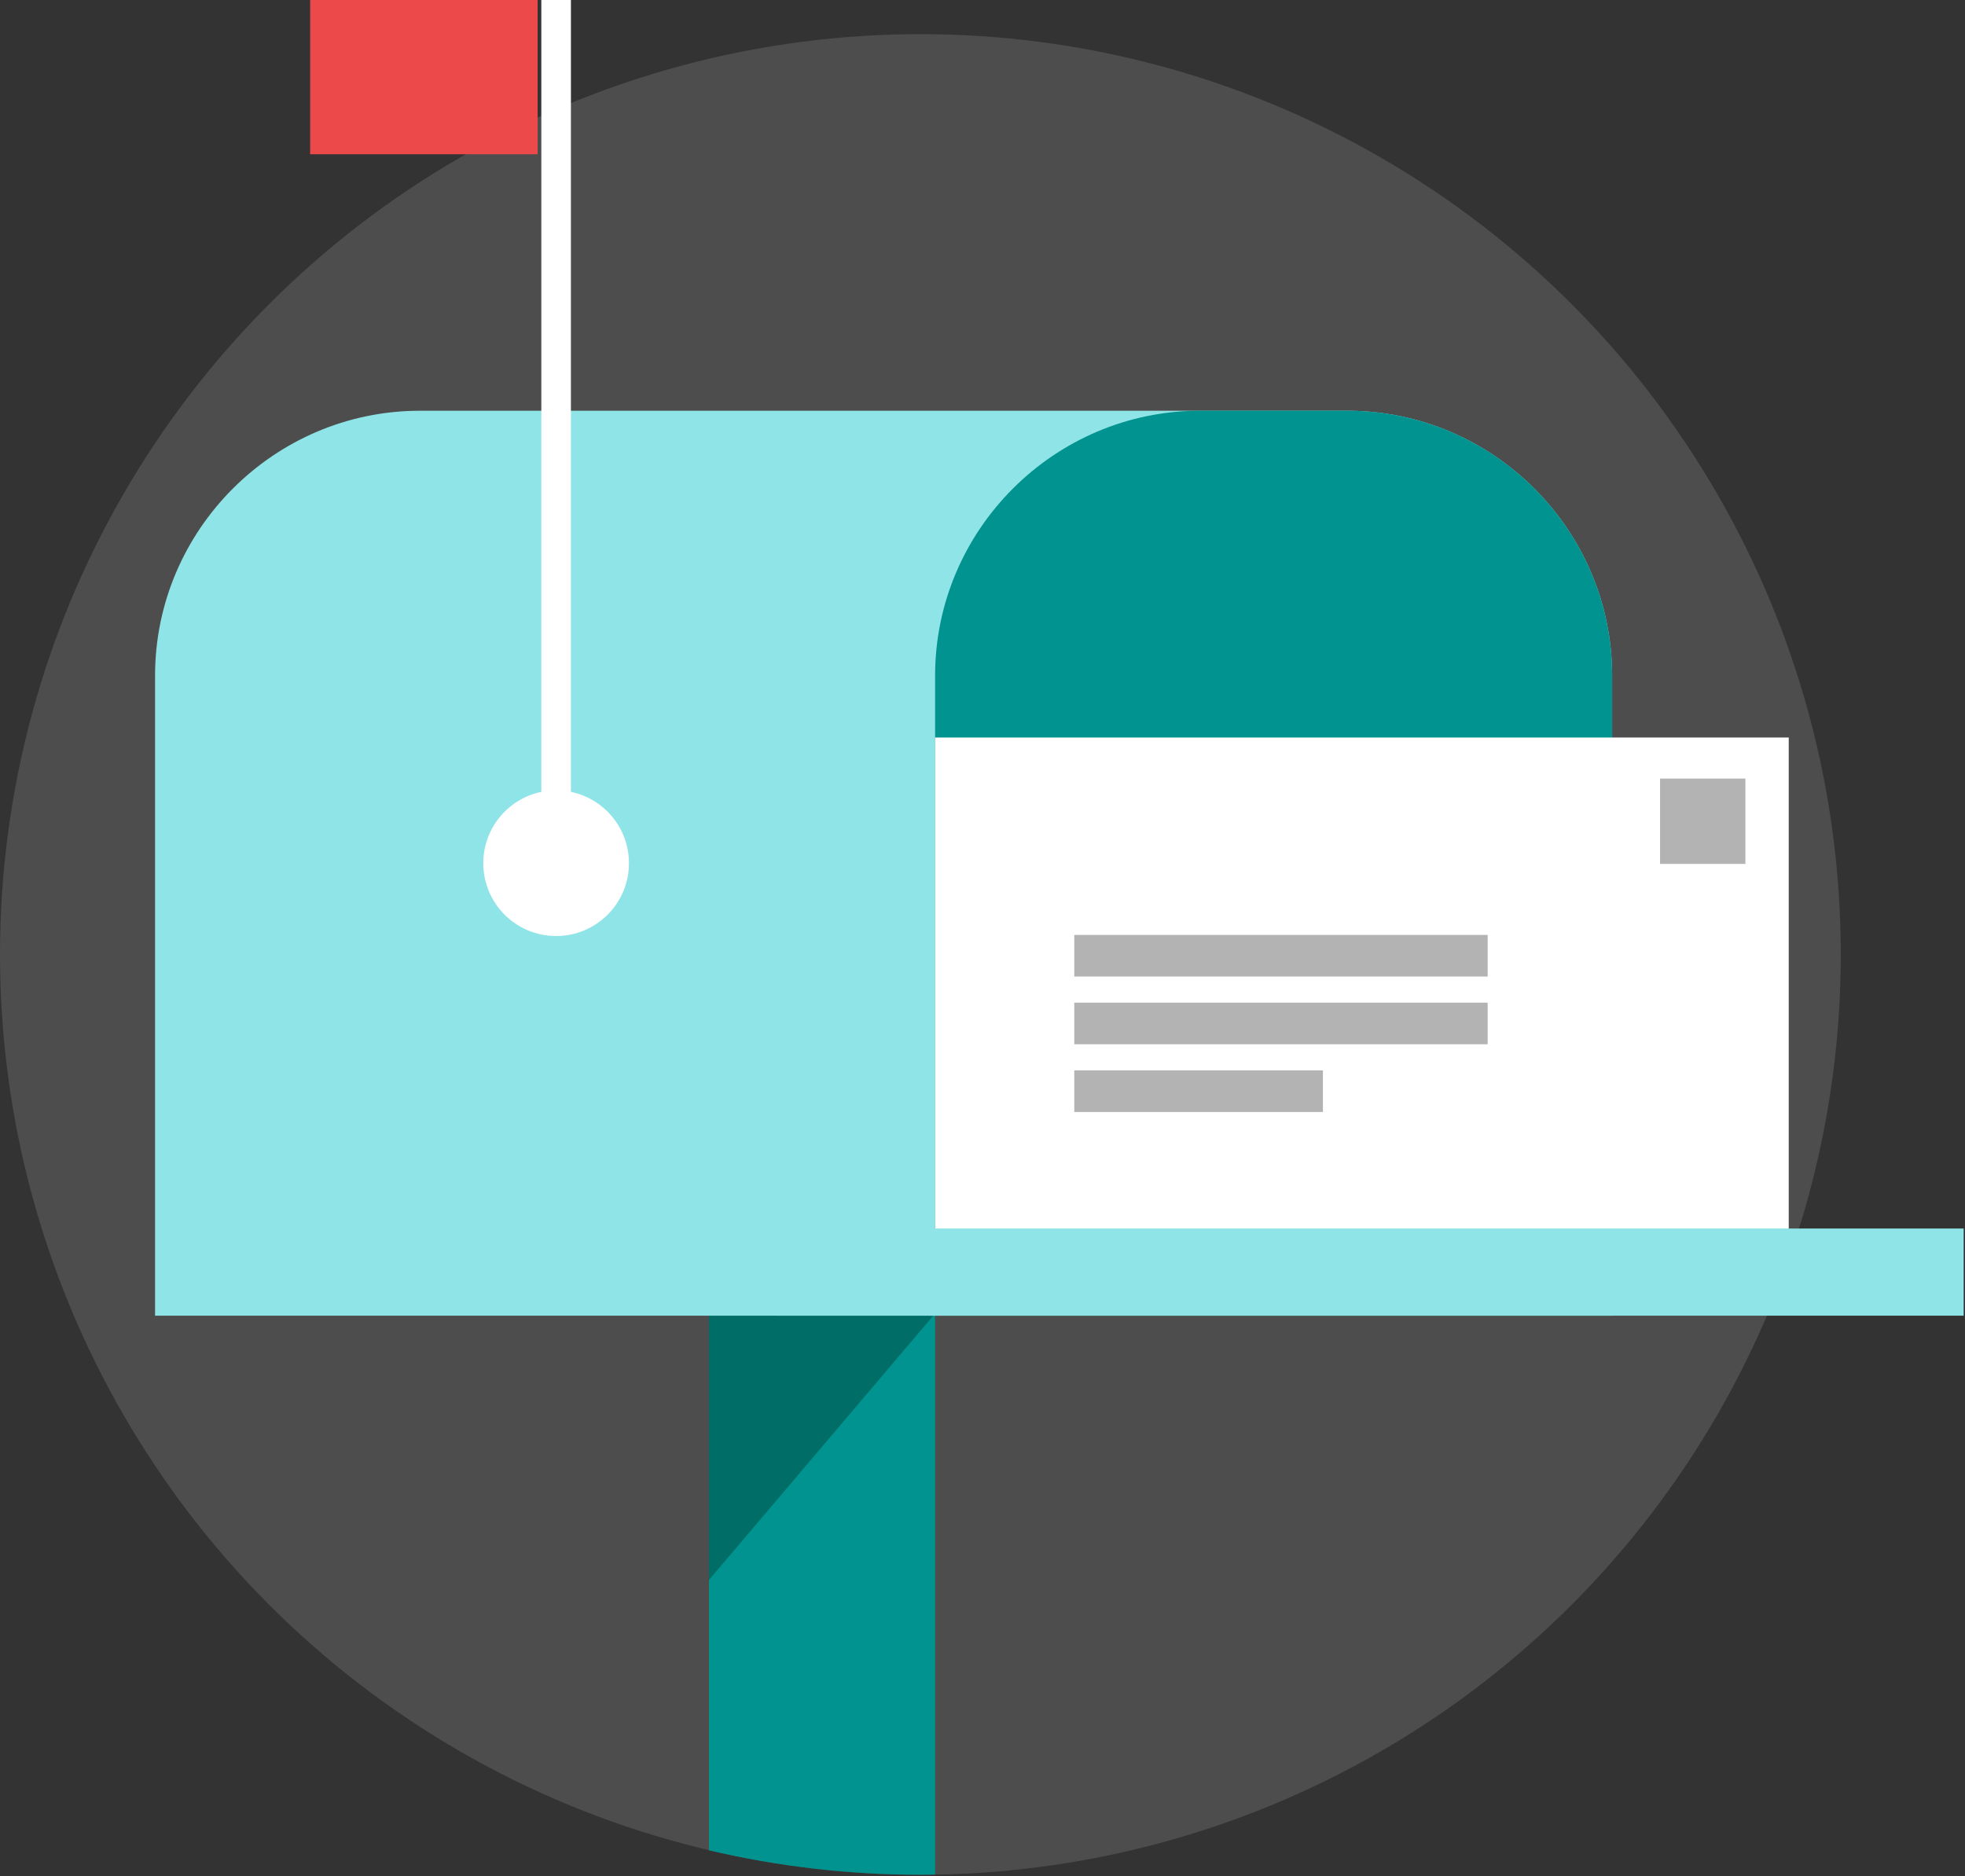 <?xml version="1.0" encoding="utf-8"?>
<!-- Generator: Adobe Illustrator 15.1.0, SVG Export Plug-In  -->
<!DOCTYPE svg PUBLIC "-//W3C//DTD SVG 1.1//EN" "http://www.w3.org/Graphics/SVG/1.1/DTD/svg11.dtd">
<svg version="1.1"
	 xmlns="http://www.w3.org/2000/svg" xmlns:xlink="http://www.w3.org/1999/xlink" xmlns:a="http://ns.adobe.com/AdobeSVGViewerExtensions/3.0/"
	 x="0px" y="0px" width="332px" height="317px" viewBox="0 0 332 317" enable-background="new 0 0 332 317" xml:space="preserve">
<rect x="0" y="0" width="332" height="317" fill="#333333" stroke="none"/>
<defs>
</defs>
<circle fill="#4D4D4D" cx="155.506" cy="161.277" r="155.506"/>
<path fill="#00938F" d="M119.784,312.653c11.471,2.697,23.428,4.13,35.721,4.13c0.832,0,1.659-0.019,2.487-0.031V202.294h-38.208
	V312.653z"/>
<polygon fill="#006D67" points="119.784,266.97 157.992,221.946 157.992,216.737 119.784,206.492 "/>
<path fill="#8FE4E7" d="M227.62,69.404h-69.627H143.16H92.095h-1.244H70.958c-24.618,0-44.76,20.141-44.76,44.76v39.787v28.575
	v39.787h64.654h1.244h51.064h14.833h114.387v-39.787v-28.575v-39.787C272.379,89.545,252.238,69.404,227.62,69.404z"/>
<path fill="#00938F" d="M216.429,69.404h-13.677c-24.618,0-44.76,20.141-44.76,44.76v39.787v28.575v39.787h58.437V69.404z"/>
<path fill="#00938F" d="M227.62,69.404h-8.703h-2.787v152.909h2.787h53.463v-39.787v-28.575v-39.787
	C272.379,89.545,252.238,69.404,227.62,69.404z"/>
<circle fill="#FFFFFF" cx="93.96" cy="145.857" r="12.307"/>
<line fill="none" stroke="#FFFFFF" stroke-width="5" stroke-miterlimit="10" x1="93.96" y1="145.857" x2="93.96" y2="0"/>
<rect x="52.4" fill="#EC4A4A" width="38.43" height="26.062"/>
<rect x="157.992" y="124.621" fill="#FFFFFF" width="144.227" height="85.503"/>
<rect x="181.507" y="157.978" fill="#B3B3B3" width="69.844" height="7.03"/>
<rect x="181.507" y="169.422" fill="#B3B3B3" width="69.844" height="7.029"/>
<rect x="181.507" y="180.866" fill="#B3B3B3" width="42.011" height="7.03"/>
<rect x="280.477" y="131.559" fill="#B3B3B3" width="14.417" height="14.417"/>
<rect x="131.234" y="207.586" fill="#8FE4E7" width="200.542" height="14.728"/>
</svg>
